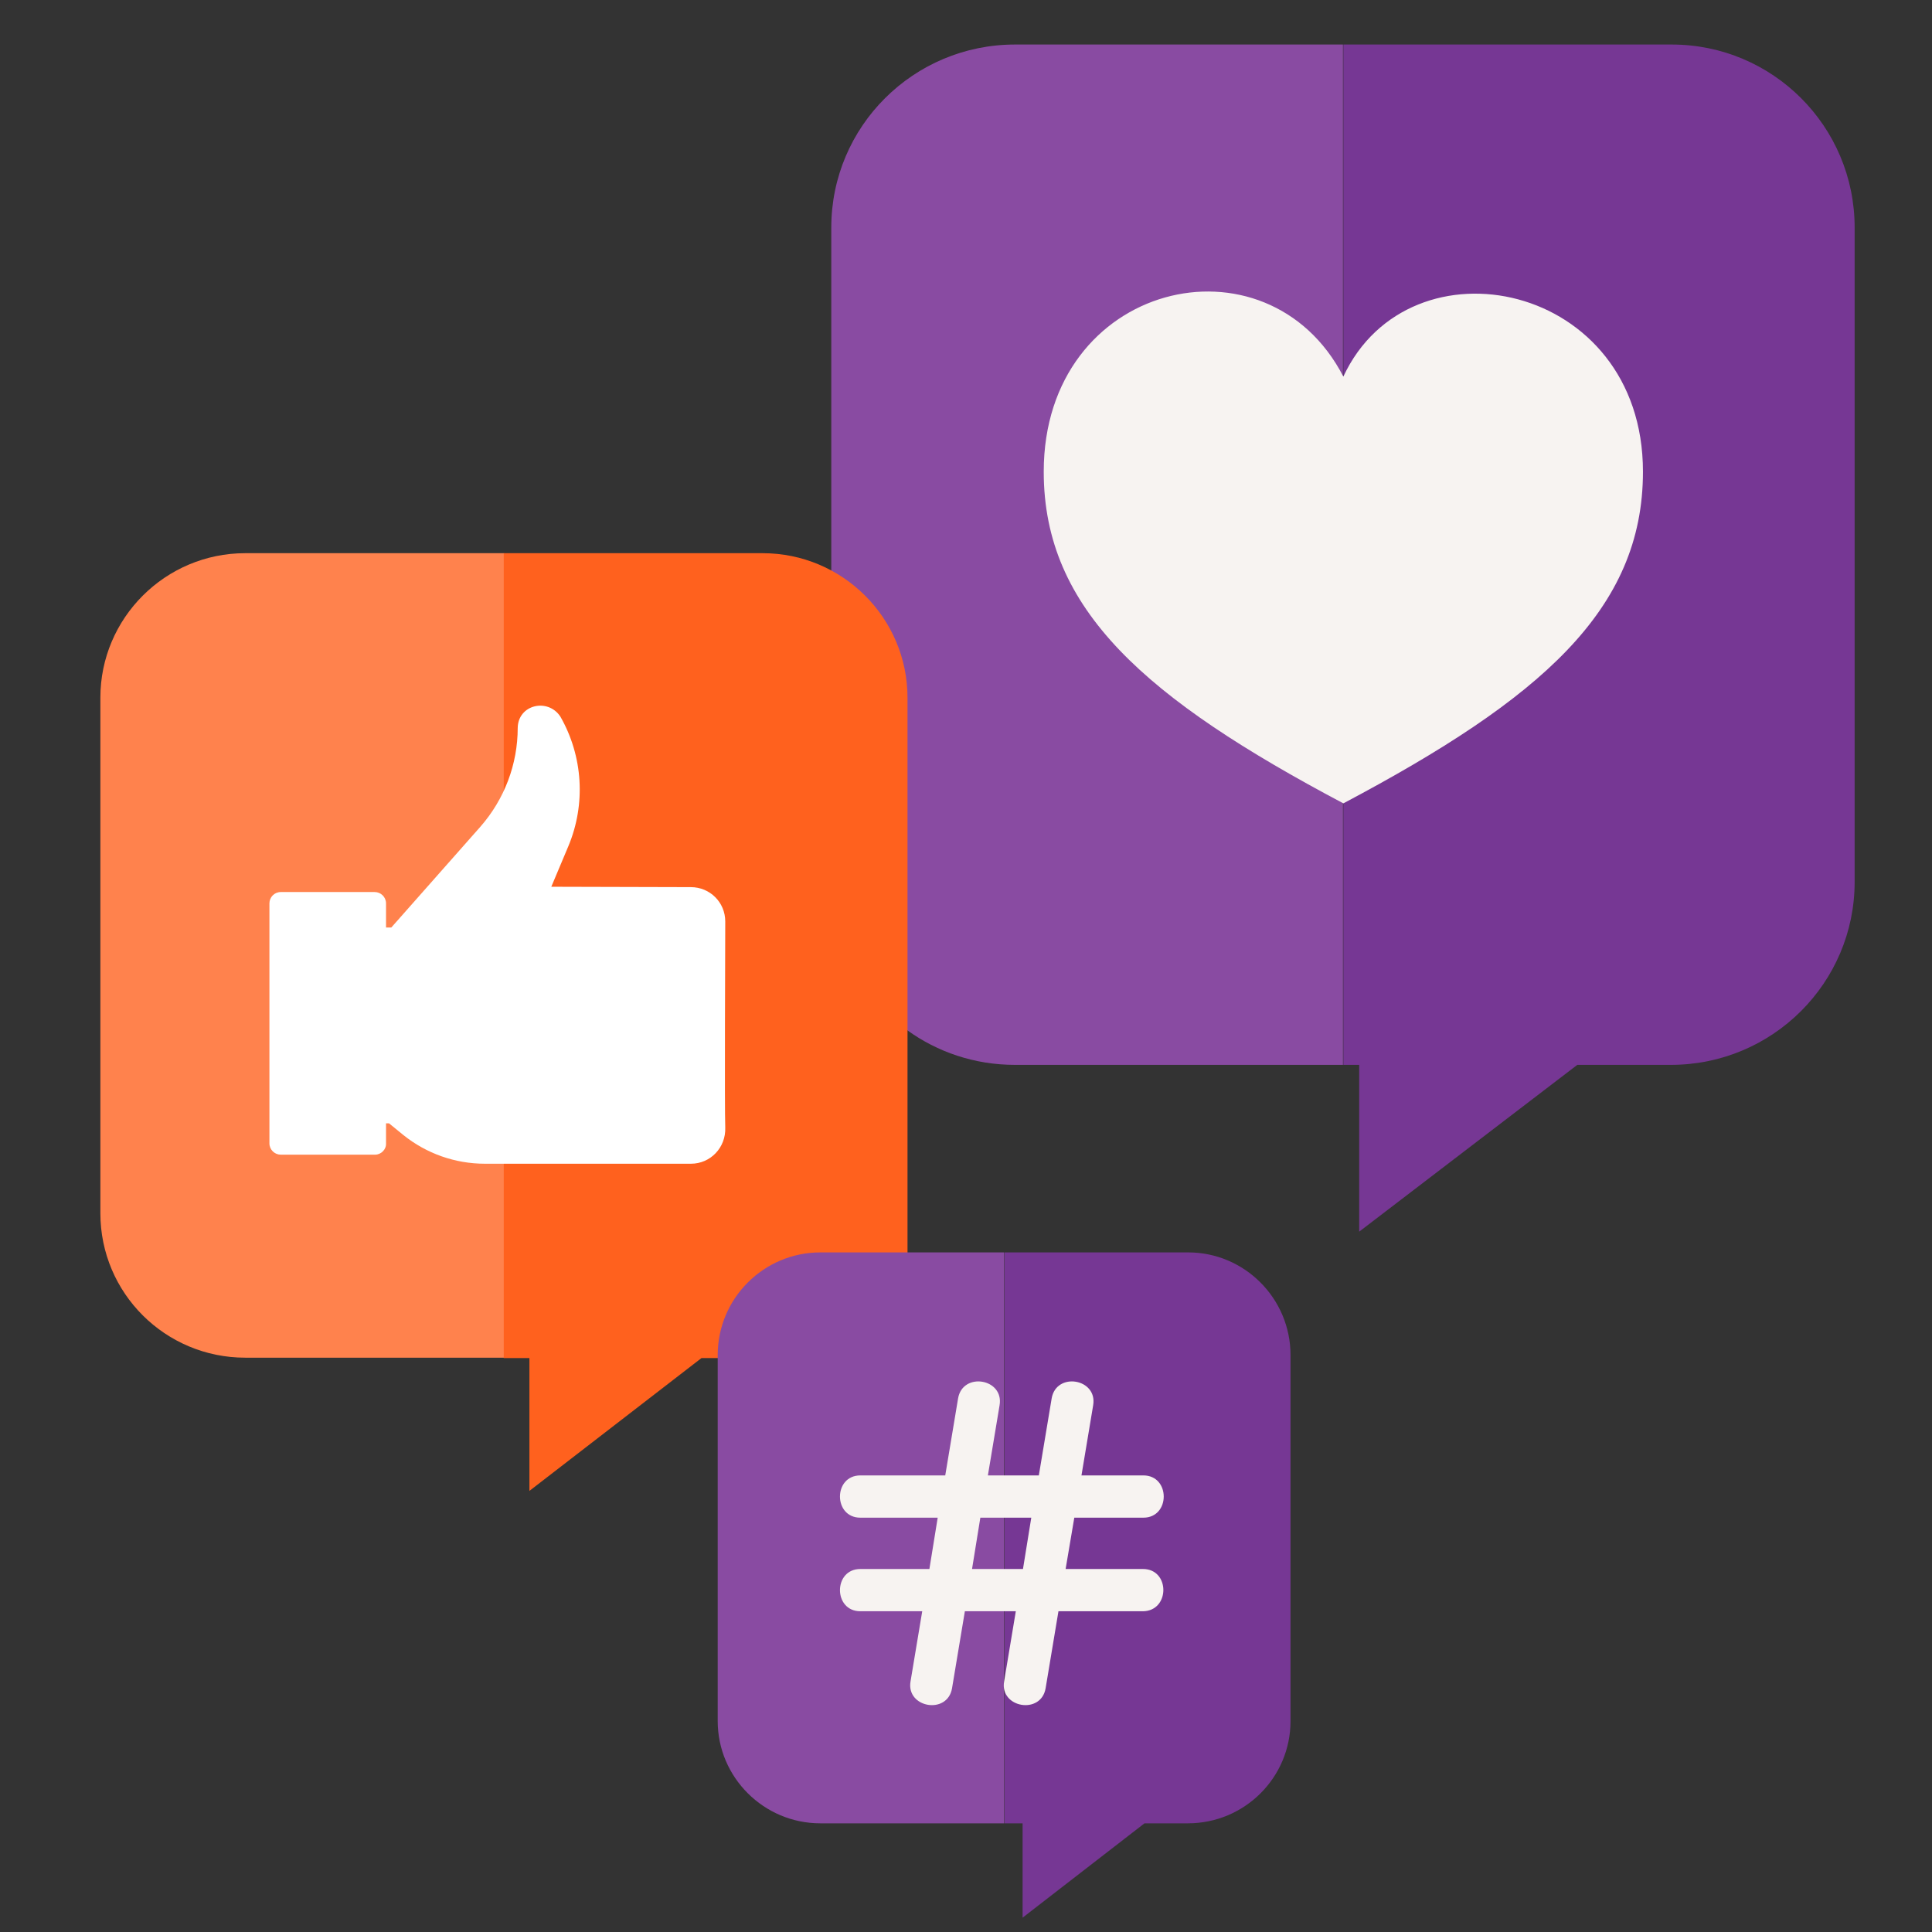 <svg xmlns="http://www.w3.org/2000/svg" xmlns:xlink="http://www.w3.org/1999/xlink" id="Capa_1" x="0px" y="0px" width="512px" height="512px" viewBox="0 0 512 512" style="enable-background:new 0 0 512 512;" xml:space="preserve">
<rect x="0" y="0" width="512" height="512" fill="#333333" stroke="none"/>
<style type="text/css">
	.st0{fill:#894BA2;}
	.st1{fill:#FF824D;}
	.st2{fill:#FF611E;}
	.st3{fill:#763794;}
	.st4{fill:#FFFFFF;}
	.st5{fill:#F7F3F1;}
</style>
<path class="st0" d="M355.9,11.8v270.4h-87c-10.6,0-20.5-3.4-28.5-9.2h-20.1V60.3c0-26.8,21.8-48.5,48.7-48.5H355.9z"></path>
<path class="st3" d="M491.5,60.3v173.4c0,26.8-21.8,48.5-48.7,48.5H418l-57.8,44.2v-44.2h-4.2V11.8h87  C469.8,11.8,491.5,33.5,491.5,60.3z"></path>
<path class="st1" d="M133.6,146.6v213.2H65c-21.2,0-38.4-17.1-38.4-38.3V184.9c0-21.1,17.2-38.3,38.4-38.3H133.6z"></path>
<path class="st2" d="M240.5,184.9v175h-54.6l-45.6,35.2v-35.2h-6.8V146.6h68.6C223.3,146.6,240.5,163.8,240.5,184.9z"></path>
<path class="st3" d="M342,359.1v97c0,15-12.2,27.1-27.2,27.1h-11.5l-32.3,25v-25h-4.8V331.9h48.7C329.8,331.9,342,344.1,342,359.1z"></path>
<path class="st0" d="M266.1,331.9v151.3h-48.7c-15,0-27.2-12.2-27.2-27.1v-97c0-15,12.2-27.2,27.2-27.2H266.1z"></path>
<path class="st4" d="M103.1,297.7l3.8,3.1c6.1,4.9,13.7,7.6,21.6,7.6h54.6c5.2,0,9.3-4.3,9.1-9.6c-0.2-4.9,0-49.5,0-54.6  s-4.1-9.1-9.1-9.1l-37-0.1l4.5-10.7c4.7-11.2,3.9-23.9-2.1-34.4c-3.3-5-11.2-3.2-11.3,3c0,9.6-3.5,18.9-9.9,26.2l-23.6,26.7h-8.6  v51.8L103.1,297.7L103.1,297.7z"></path>
<path class="st4" d="M99.4,306H74.4c-1.6,0-3-1.3-3-3v-63.6c0-1.6,1.3-3,3-3h24.9c1.6,0,3,1.3,3,3V303C102.4,304.6,101,306,99.4,306  z"></path>
<path class="st5" d="M302.9,415.8h-20.5l2.3-13.6h18.3c7.2,0,7.2-11.2,0-11.2h-16.4l3.1-18.6c1.2-7.1-9.8-8.9-11-1.8l-3.4,20.4  h-13.5l3.1-18.6c1.2-7.1-9.8-8.9-11-1.8l-3.4,20.4H228c-7.2,0-7.2,11.2,0,11.2h20.5l-2.2,13.6H228c-7.2,0-7.2,11.2,0,11.2h16.4  l-3.1,18.6c-1.2,7,9.8,8.9,11,1.8l3.4-20.4h13.5l-3.1,18.6c-1.2,7,9.8,8.9,11,1.8l3.4-20.4h22.4  C310.1,426.9,310.1,415.8,302.9,415.8L302.9,415.8z M271.1,415.8h-13.5l2.2-13.6h13.5L271.1,415.8z"></path>
<path class="st5" d="M356,212.9c52.3-27.7,79.4-51.3,79.4-87.9c0-50.4-61.8-63-79.4-25.2c-20.2-39.1-79.4-25.2-79.4,25.2  C276.6,161.6,303.7,185.2,356,212.9L356,212.9z"></path>
</svg>